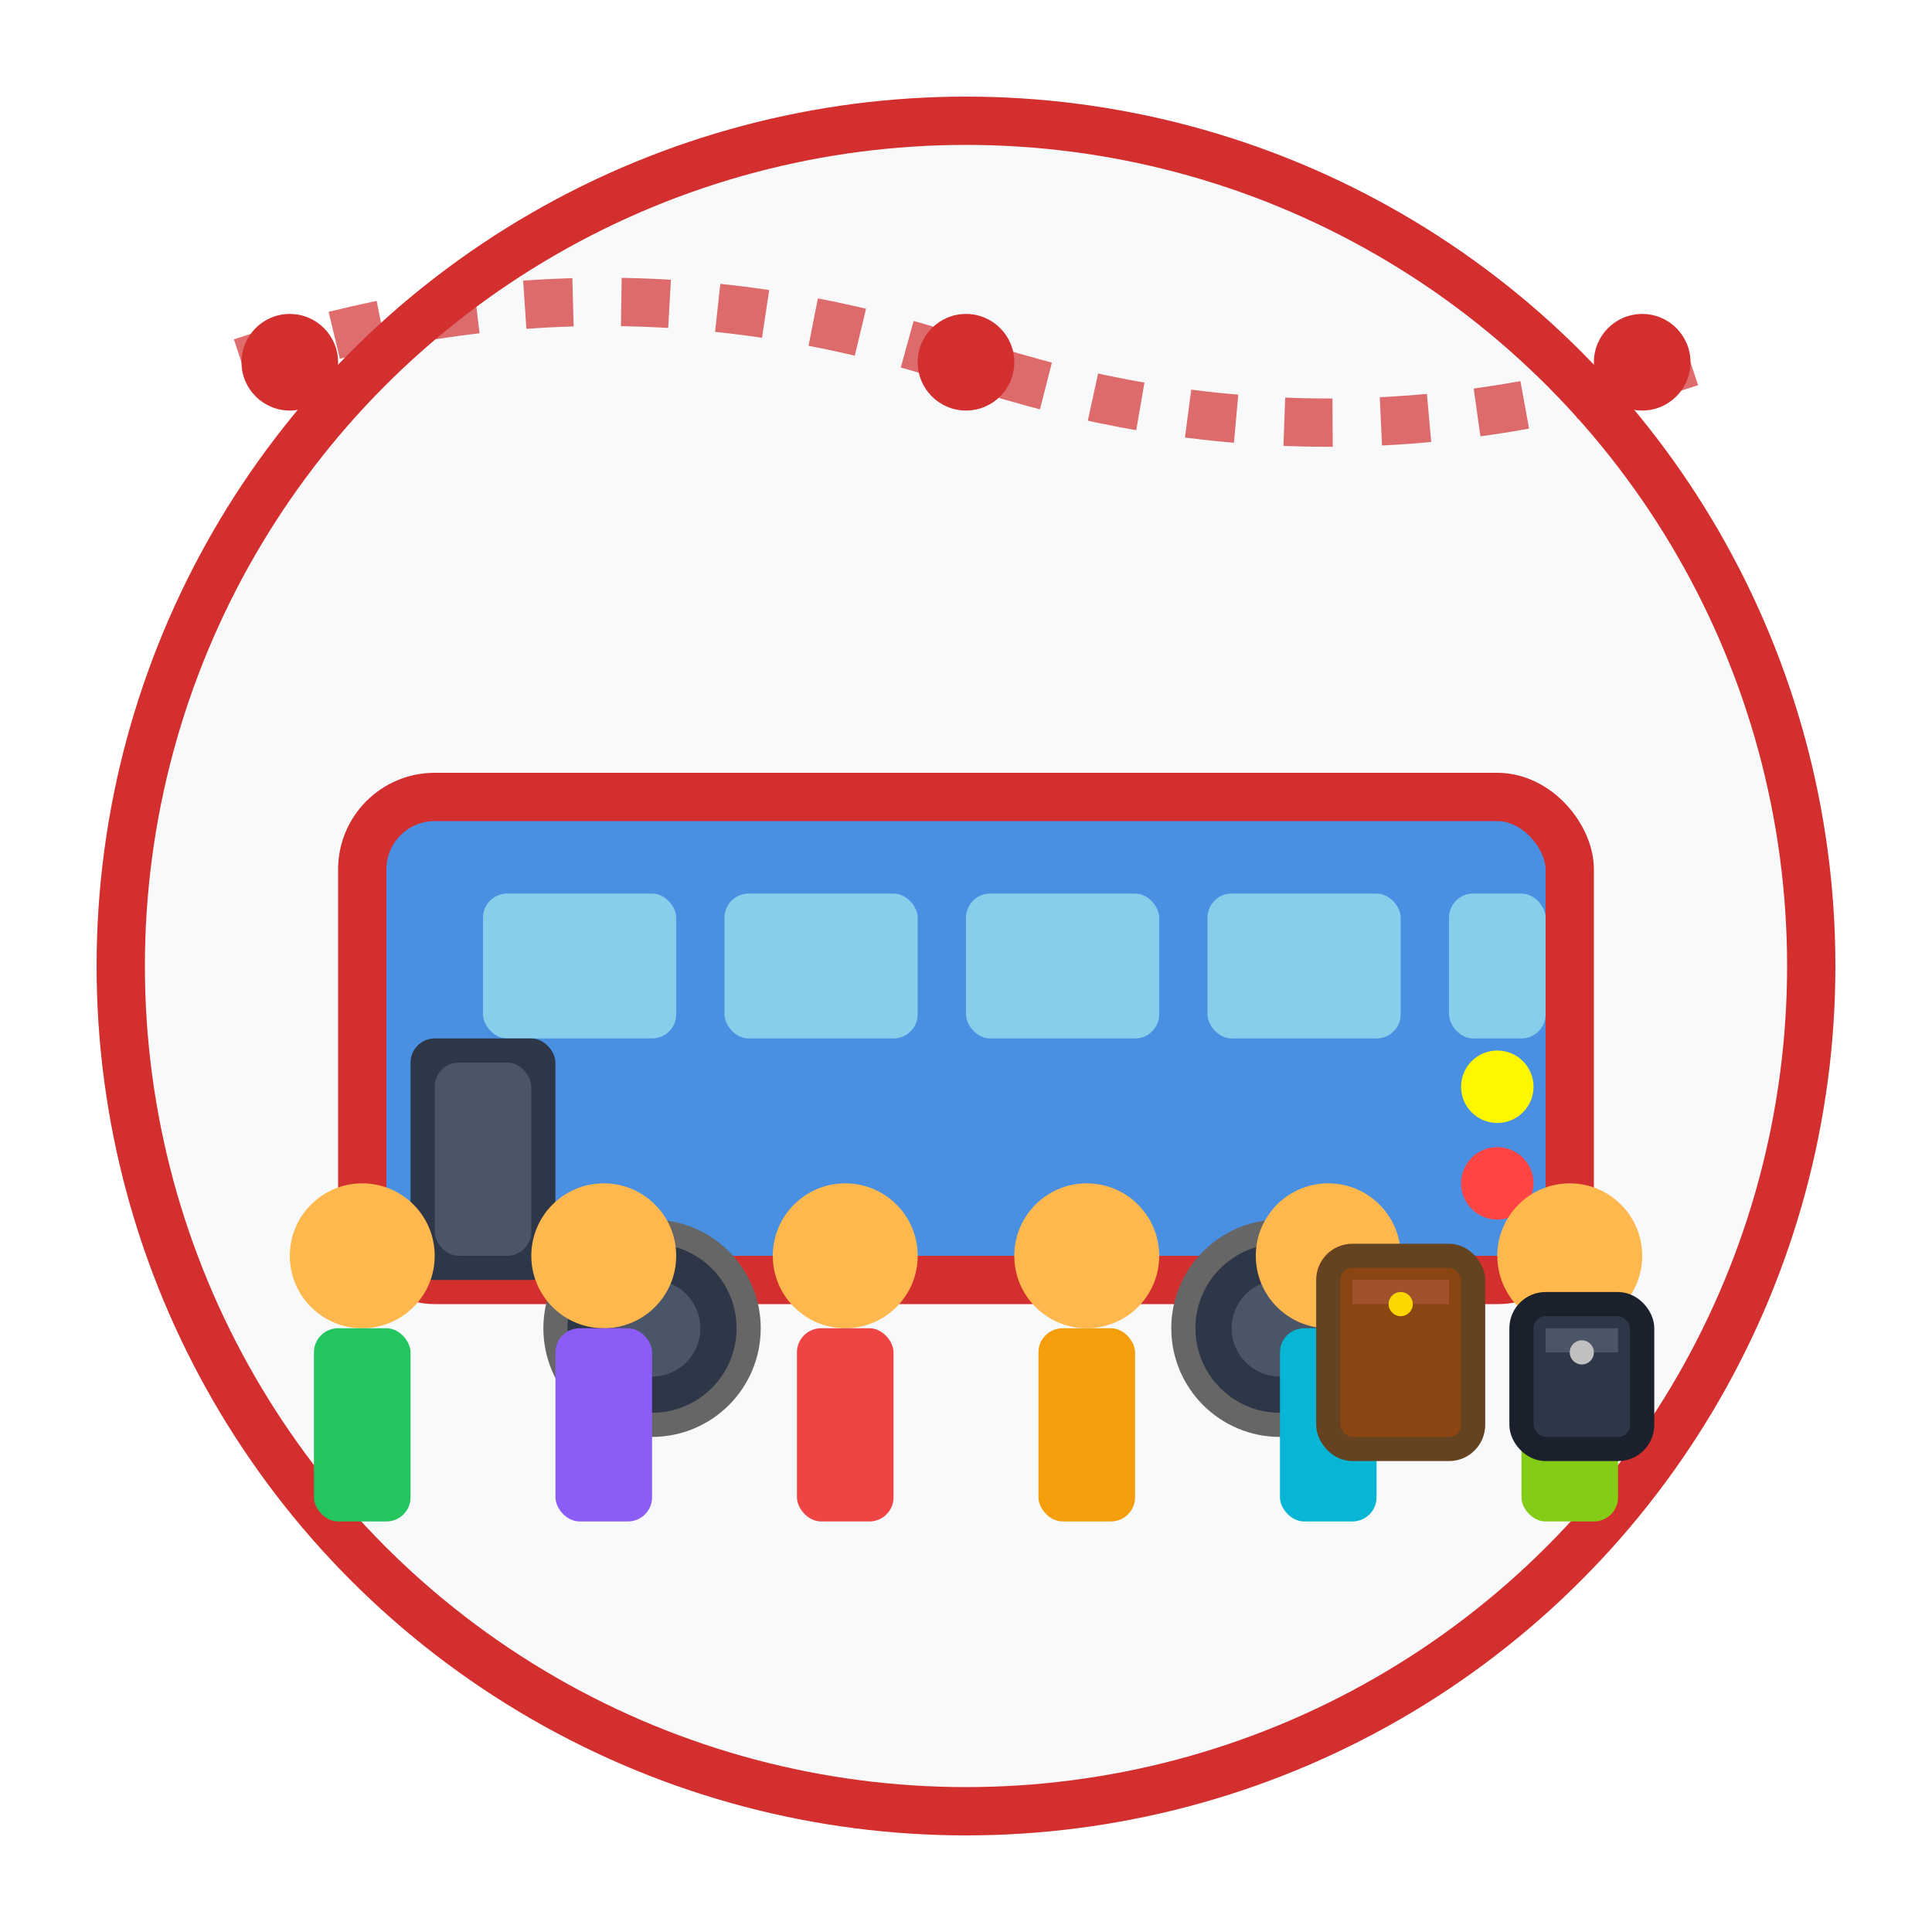<svg width="80" height="80" viewBox="0 0 80 80" fill="none" xmlns="http://www.w3.org/2000/svg">
  <!-- Background Circle -->
  <circle cx="40" cy="40" r="35" fill="#f8f9fa" stroke="#d32f2f" stroke-width="2"/>
  
  <!-- Bus/Coach -->
  <g transform="translate(15, 25)">
    <!-- Bus body -->
    <rect x="0" y="8" width="50" height="20" rx="3" fill="#4A90E2" stroke="#d32f2f" stroke-width="2"/>
    
    <!-- Windows -->
    <rect x="5" y="12" width="8" height="6" rx="1" fill="#87CEEB"/>
    <rect x="15" y="12" width="8" height="6" rx="1" fill="#87CEEB"/>
    <rect x="25" y="12" width="8" height="6" rx="1" fill="#87CEEB"/>
    <rect x="35" y="12" width="8" height="6" rx="1" fill="#87CEEB"/>
    
    <!-- Front windshield -->
    <rect x="45" y="12" width="4" height="6" rx="1" fill="#87CEEB"/>
    
    <!-- Door -->
    <rect x="2" y="18" width="6" height="10" rx="1" fill="#2D3748"/>
    <rect x="3" y="19" width="4" height="8" rx="1" fill="#4A5568"/>
    
    <!-- Wheels -->
    <circle cx="12" cy="30" r="4" fill="#2D3748" stroke="#666" stroke-width="1"/>
    <circle cx="12" cy="30" r="2" fill="#4A5568"/>
    <circle cx="38" cy="30" r="4" fill="#2D3748" stroke="#666" stroke-width="1"/>
    <circle cx="38" cy="30" r="2" fill="#4A5568"/>
    
    <!-- Headlights -->
    <circle cx="47" cy="20" r="1.5" fill="#FFF700"/>
    <circle cx="47" cy="24" r="1.5" fill="#FF4444"/>
  </g>
  
  <!-- Group of people -->
  <g transform="translate(10, 48)">
    <!-- Person 1 -->
    <circle cx="5" cy="4" r="3" fill="#FFB84D"/>
    <rect x="3" y="7" width="4" height="8" rx="1" fill="#22C55E"/>
    
    <!-- Person 2 -->
    <circle cx="15" cy="4" r="3" fill="#FFB84D"/>
    <rect x="13" y="7" width="4" height="8" rx="1" fill="#8B5CF6"/>
    
    <!-- Person 3 -->
    <circle cx="25" cy="4" r="3" fill="#FFB84D"/>
    <rect x="23" y="7" width="4" height="8" rx="1" fill="#EF4444"/>
    
    <!-- Person 4 -->
    <circle cx="35" cy="4" r="3" fill="#FFB84D"/>
    <rect x="33" y="7" width="4" height="8" rx="1" fill="#F59E0B"/>
    
    <!-- Person 5 -->
    <circle cx="45" cy="4" r="3" fill="#FFB84D"/>
    <rect x="43" y="7" width="4" height="8" rx="1" fill="#06B6D4"/>
    
    <!-- Person 6 -->
    <circle cx="55" cy="4" r="3" fill="#FFB84D"/>
    <rect x="53" y="7" width="4" height="8" rx="1" fill="#84CC16"/>
  </g>
  
  <!-- Route line -->
  <path d="M 10 15 Q 25 10 40 15 T 70 15" stroke="#d32f2f" stroke-width="2" fill="none" stroke-dasharray="2,2" opacity="0.7"/>
  
  <!-- Location markers -->
  <g fill="#d32f2f">
    <circle cx="12" cy="15" r="2"/>
    <circle cx="40" cy="15" r="2"/>
    <circle cx="68" cy="15" r="2"/>
  </g>
  
  <!-- Suitcases -->
  <g transform="translate(55, 52)">
    <rect x="0" y="0" width="6" height="8" rx="1" fill="#8B4513" stroke="#654321" stroke-width="1"/>
    <rect x="1" y="1" width="4" height="1" fill="#A0522D"/>
    <circle cx="3" cy="2" r="0.5" fill="#FFD700"/>
    
    <rect x="8" y="2" width="5" height="6" rx="1" fill="#2D3748" stroke="#1A202C" stroke-width="1"/>
    <rect x="9" y="3" width="3" height="1" fill="#4A5568"/>
    <circle cx="10.5" cy="4" r="0.5" fill="#C0C0C0"/>
  </g>
</svg>
